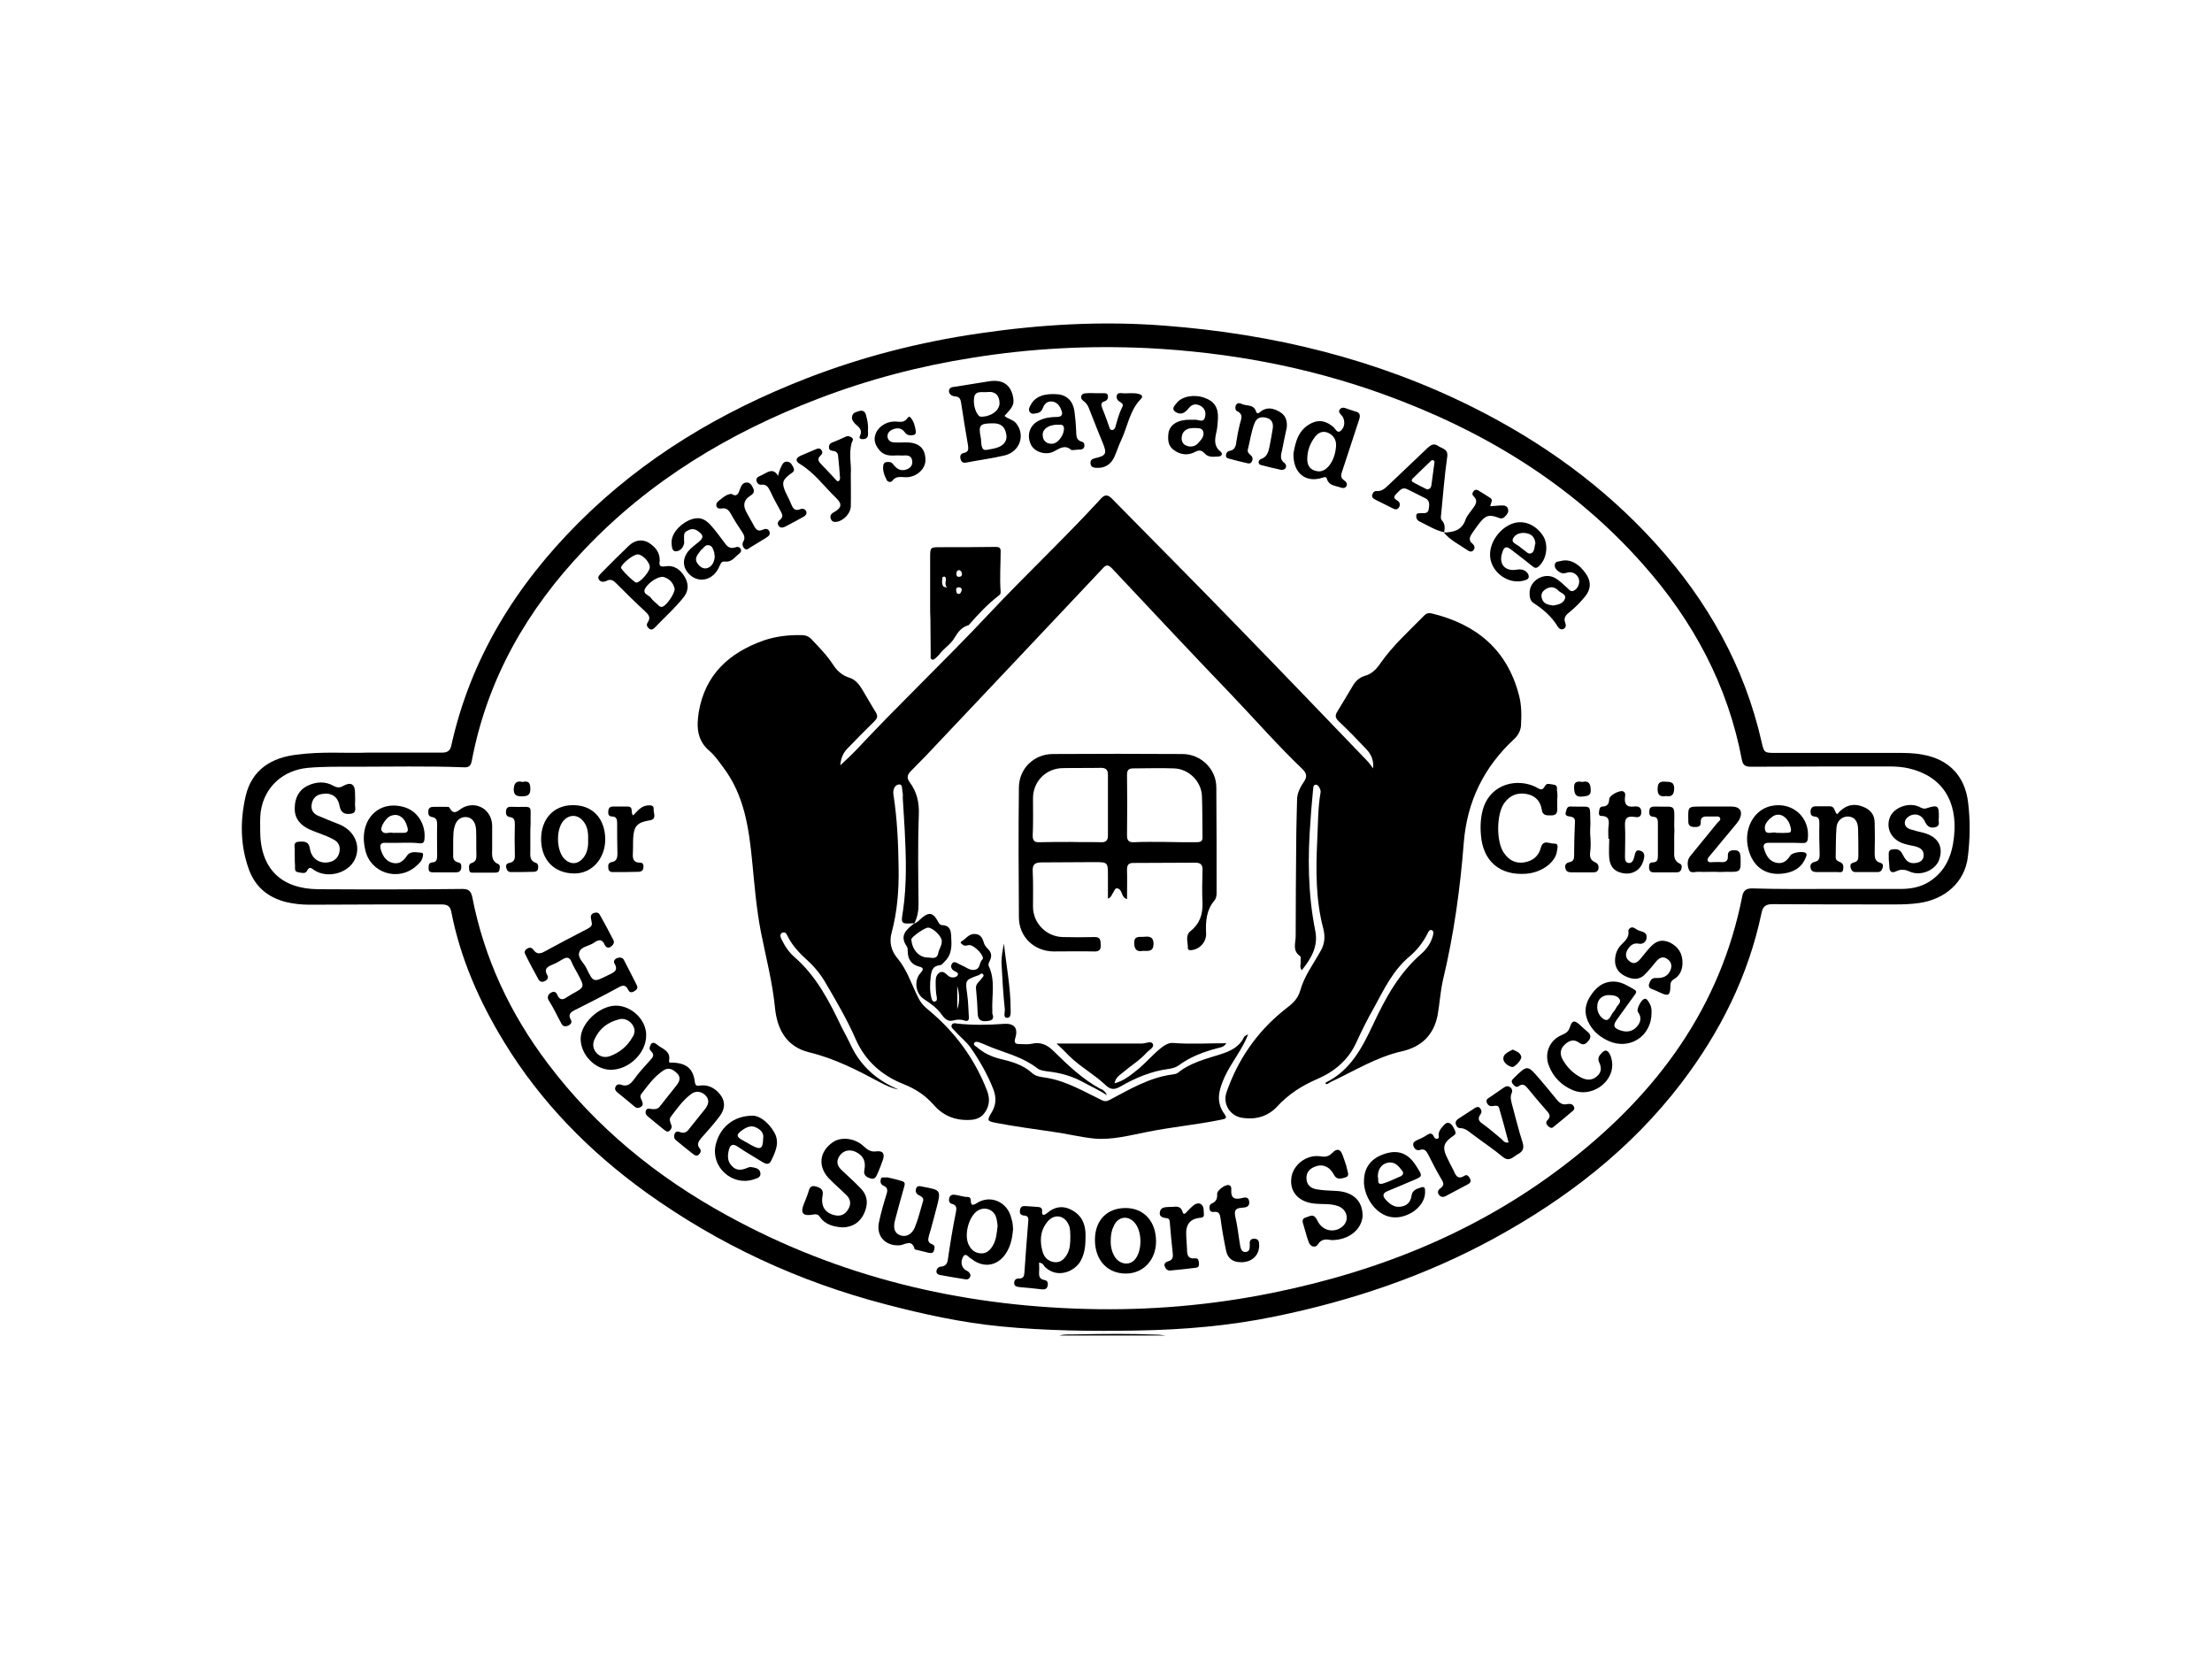 <?xml version="1.0" encoding="utf-8"?>
<!-- Generator: Adobe Illustrator 27.7.0, SVG Export Plug-In . SVG Version: 6.00 Build 0)  -->
<svg version="1.1" id="YMCA_Logo_art" xmlns="http://www.w3.org/2000/svg" xmlns:xlink="http://www.w3.org/1999/xlink" x="0px"
	 y="0px" viewBox="0 0 800 600" style="enable-background:new 0 0 800 600;" xml:space="preserve">
<g id="rhC03D.tif">
	<g>
		<g>
			<path d="M383.2,483c2.1-0.6,4.2-0.3,6.3-0.4c9.7-0.2,19.4-0.3,29.1,0.1c1,0,1.9,0.2,2.9,0.3C408.7,483,395.9,483,383.2,483z"/>
			<path d="M132.6,272.2c10.3,0,18.8,0,27.2,0c1.9,0,3-0.6,3.4-2.5c7-31.6,23.3-57.9,46.1-80.7c23.6-23.6,51.6-40.2,82.5-52.2
				c20.1-7.8,40.9-13.1,62.2-16.2c22.4-3.3,44.9-4.6,67.5-2.8c38.9,3,76.2,12,111.2,29.5c25,12.5,47.4,28.6,66.2,49.4
				c18.7,20.7,32,44.3,38.2,71.6c0.9,3.9,0.9,4,5,4c14.5,0,29,0,43.6,0c3.2,0,6.4,0,9.5,0.6c9.5,1.6,15.5,7.7,16.6,17.4
				c0.8,6.5,0.7,13.1-0.1,19.6c-1.1,9.2-8.3,15.4-17.7,16.7c-2.8,0.4-5.6,0.5-8.5,0.5c-14.8,0-29.6,0-44.4-0.1c-2.4,0-3.5,0.7-4,3.1
				c-4.8,22.9-15,43.2-29.1,61.7c-18.2,23.8-41.4,41.7-67.5,56c-24.9,13.6-51.5,22.6-79.3,28.3c-16.4,3.4-33,4.8-49.8,5.1
				c-16.6,0.3-33.1,0.1-49.6-1.5c-14.1-1.4-27.9-4.4-41.6-8c-31.4-8.2-60.3-21.6-86.6-40.5c-20.5-14.8-38-32.6-51.2-54.2
				c-9-14.7-15.9-30.3-19.2-47.3c-0.4-2.2-1.7-2.6-3.6-2.6c-15.9,0-31.7,0-47.6,0.1c-2.9,0-5.8-0.3-8.7-1c-6.5-1.7-11-5.5-13.3-11.8
				c-3.1-8.6-3.2-17.5-1.2-26.3c2.2-9.8,9.5-14.2,18.8-15.2C116.6,271.7,125.6,272.5,132.6,272.2z M661.5,321.5c8.6,0,17.2,0,25.8,0
				c3.7,0,7.2-0.6,10.4-2.6c6-3.8,8.3-9.6,9-16.3c1.4-13-4.4-21.9-16.3-24.7c-2.2-0.5-4.5-0.7-6.9-0.7c-16.7,0-33.5,0-50.2,0.1
				c-1.9,0-2.9-0.4-3.3-2.4c-5.1-27-17.6-50.3-35.7-70.7c-25.7-29.1-57.9-48.6-94.2-61.7c-27.5-9.9-55.8-15.1-85-16.6
				c-21.3-1-42.5,0.1-63.5,3.5c-19.1,3-37.7,7.9-55.7,14.8c-32.1,12.3-60.9,29.6-84.6,54.6c-20.7,21.7-35.1,46.8-40.7,76.5
				c-0.4,1.9-1.3,2.3-2.9,2.2c-13.2-0.5-26.4-0.2-39.6-0.2c-5.6,0-11.2-0.1-16.7,0.4c-9,0.8-15.8,6.9-17.1,15.8
				c-0.3,2.3-0.2,4.6-0.2,6.9c0,13.7,7.5,21.1,21.1,21.2c17.4,0.1,34.7,0.1,52.1-0.1c2.1,0,3,0.7,3.5,2.9
				c4.3,22.2,13.7,42.2,27.3,60.2c17.5,23.2,39.5,41.1,64.9,55c40.4,22.2,83.9,32.6,129.8,33.8c22.6,0.6,45.1-1.3,67.3-5.8
				c39.6-8,76.1-22.9,108-48c31.5-24.7,54.1-55.4,62-95.4c0.4-2.2,1.5-2.9,3.6-2.9C642.9,321.6,652.2,321.5,661.5,321.5z"/>
			<path d="M330.7,333.9c-5,0.3-4.9,0.3-4.1-4.6c1.4-9.7,1.1-19.4,0.6-29.1c-0.2-3.9-0.5-7.8-0.7-11.6c0-0.7,0.1-1.4-0.1-2.1
				c-0.2-1,0.1-2.9-1.2-2.8c-1.5,0.1-2.3,1.7-2.1,3.5c1.4,9,1.8,18.1,1.9,27.2c0.1,7.7-0.5,15.3-2.5,22.8c-1,3.5-0.2,6.7,2.1,9.4
				c3.1,3.7,4.7,8.3,6.7,12.6c1.5,3.2,2.1,4.1,4.9,6.4c9.4,7.9,16.4,17.5,20.8,28.9c0.9,2.4,1,4.8-0.4,7.2c-1.2,2.1-2.9,3.1-5.3,3.3
				c-5.5,0.4-10.1-1.3-13.7-5.5c-3-3.4-6.5-5.7-10.8-7.4c-7.8-3.1-13.8-8.3-17.3-16.2c-3-6.9-6.8-13.4-10.6-19.9
				c-1.8-3.2-4-6-6.7-8.5c-2.9-2.6-5.6-5.4-7.4-9c-0.3-0.7-0.8-1.6-1.8-1.2c-1.1,0.5-0.8,1.5-0.4,2.3c1.2,2.5,2.7,4.8,4.8,6.6
				c7.9,6.9,12.5,15.9,16.9,25.1c1.2,2.4,2.5,4.7,3.6,7.1c3.6,7.4,9.4,12.4,17,15.6c-2.4-0.4-4.6-1.5-6.7-2.6
				c-8.2-4.4-16.4-8.6-25.5-10.8c-8.2-2-11.6-8.2-12.4-16c-0.9-9.3-3.3-18.4-5.1-27.5c-1.6-8.2-2.3-16.6-3.1-24.9
				c-1.2-12.4-2.8-24.6-10.7-34.9c-1.5-2-2.9-4.1-4.8-5.7c-4.6-3.9-4.7-8.8-3.9-14c2.3-13.7,11.1-21.6,23.6-26c4.4-1.5,9-2,13.6-1.9
				c1.5,0,2.7,0.5,3.7,1.6c2.7,2.9,5.5,5.7,7.7,9.1c1.4,2.2,3.3,3.9,5.9,4.7c2.2,0.7,3.5,2.4,4.6,4.2c1.7,2.8,3.3,5.7,5,8.4
				c0.8,1.4,0.4,2.2-0.6,3.2c-3.3,3.2-6.5,6.5-9.7,9.8c-1.6,1.6-2.4,3.6-2.6,6.1c2.1-2,4-3.7,5.8-5.6c15.5-16.6,32-32.2,47.6-48.8
				c13.4-14.3,27.8-27.8,41-42.2c1.4-1.5,2.5-1.2,3.8,0.1c15.2,15.5,30.5,30.8,45.6,46.4c15.6,16,31.1,32.2,46.6,48.3
				c0.8,0.8,1.4,1.7,2.3,2.9c0.3-2.9-0.7-5.1-2.4-6.9c-3.3-3.5-6.6-6.9-10.1-10.2c-1.1-1.1-1.3-1.9-0.6-3.2c2-3.2,3.9-6.5,5.9-9.8
				c1-1.6,2.3-2.8,4.3-3.4c2.5-0.7,4.2-2.5,5.6-4.6c4.5-6.4,10.3-11.6,15.8-17.2c0.9-0.9,1.8-1,2.9-0.7c15.9,3.9,27,13,31.3,29.3
				c1,3.6,1,7.3,0.8,11c-0.1,2-1,3.7-2.5,5.1c-10.9,10.1-17,22.5-18.2,37.4c-1.3,16.7-3.6,33.3-7.5,49.6c-1,4.3-1.2,8.7-2,13
				c-1.4,7-5.8,11.3-12.8,12.9c-9.4,2.1-17.4,7.2-26,11.2c-0.5,0.2-0.9,0.9-1.7,0.6c0-0.2,0-0.4,0.1-0.5c9-4.4,13.2-12.7,17.2-21.2
				c4.4-9.4,9.3-18.4,17.4-25.4c1.9-1.7,3.4-3.8,4.1-6.4c0.2-0.8,0.5-1.7-0.4-2.1c-0.8-0.3-1.2,0.6-1.5,1.2c-1.6,3.2-3.8,6-6.5,8.3
				c-6,5-9.2,11.8-12.8,18.4c-2.4,4.2-4.6,8.6-6.6,13c-2.9,6.2-7.9,10.3-13.9,12.9c-5.6,2.4-10.5,5.5-14.7,10.1
				c-3.3,3.5-7.7,4.7-12.4,4c-4.5-0.6-7.3-5-5.8-9.3c4.1-11.8,11-21.8,20.7-29.6c2.6-2.1,4.9-3.5,6-7.3c1.4-5.1,4.8-9.6,7.4-14.3
				c1.4-2.5,1.6-5,0.9-7.9c-2.8-10.5-2.7-21.3-2.2-32.1c0.3-5.7,0.2-11.5,1.2-17.2c0.1-0.5-0.1-1.1-0.3-1.5
				c-0.3-0.6-0.8-1.4-1.5-1.3c-0.9,0.1-0.8,1-0.9,1.7c-0.3,3.6-0.7,7.2-0.9,10.8c-1.1,13.5-1,27,1.7,40.4c1.1,5.6-1.5,10-4.9,14.2
				c-0.9-1.2-0.3-2.1-0.4-3.1c-0.1-0.7,0.2-1.8-0.2-2c-2.9-2-1.6-4.7-1.6-7.2c0-11.3,0.1-22.6,0.2-33.9c0-5.1,0.2-10.2,0.3-15.4
				c0-2.5,1.2-4.7,2.5-6.6c1.3-1.9,0.9-3.1-0.6-4.6c-9-8.6-17.2-18-25.8-27c-14.5-15.1-28.7-30.3-43-45.5c-1.5-1.6-2.3-1.3-3.5,0.1
				c-21.3,22.6-42.6,45.2-63.9,67.7c-1.8,1.9-3.6,3.6-5.4,5.5c-1.2,1.2-1.6,2.4-0.4,4c2.6,3.5,3.5,7.3,3.3,11.9
				c-0.4,10.8-0.2,21.6-0.1,32.3C332.2,329.4,331.8,331.8,330.7,333.9L330.7,333.9z"/>
			<path d="M400.3,396.1c-2.8-1.9-6-3.3-8.9-4.9c-3.9-2.1-8-3.2-12.4-3.7c-1.3-0.2-2.7-0.3-3.8-1.1c-4.8-3.8-10.6-5.3-16.1-7.4
				c-1.6-0.6-3.2-1.4-4.9-2c-0.6-0.2-1.5-0.5-1.9,0.3c-0.3,0.7,0.5,1,1,1.4c2.4,2.1,5.1,3.4,8.2,4.2c4.2,1,8.4,2.1,11.8,5.2
				c1.4,1.3,3.4,1.4,5.2,1.7c7.2,1.2,13.4,4.9,19.8,8c1.2,0.6,1.9,0.6,3.2-0.1c7.2-3.8,14.2-8,22.5-9.1c0.7-0.1,1.5-0.2,2-0.6
				c4.5-3.7,10.1-5,15.4-6.7c3.5-1.1,6.8-2.6,8.5-6.2c0.1-0.3,0.5-0.5,0.8-0.7c0.2-0.1,0.5-0.2,0.7-0.3c-2.1,5.5-6,10-8.5,15.4
				c-2,4.5-3.4,8.9,0,13.5c1.3,1.7-0.3,1.7-1.5,2c-8.8,1.8-17.8,2.6-26.6,4.4c-6.2,1.2-12.4,2.9-18.8,2.4
				c-5.2-0.5-10.2-1.8-15.4-2.5c-6.8-1-13.6-1.9-20.4-3.2c-3.2-0.6-3.3-0.9-1.6-3.7c1.7-2.8,1.8-5.5,0.6-8.6
				c-2.1-5.3-4.9-10.2-8.1-14.8c-1.6-2.3-4-4.1-5.9-6.3c-0.5-0.6-1.4-1.1-1-2c0.4-0.9,1.4-0.6,2.1-0.5c5.6,0.6,11.1,0.5,16.7,0.1
				c3.8-0.3,5.3,1.5,4.2,5.1c-0.6,1.9,0.1,2.2,1.7,2.2c1.4,0,2.9,0.2,4.2-0.1c3.2-0.8,5.7,0.4,7.9,2.6c5.2,5.1,10.4,10.1,16.8,13.6
				C399,394.1,399.9,394.9,400.3,396.1z"/>
			<path d="M407.6,325.2c-1.2-0.4-1.6-1.3-1.9-2.2c-0.3-0.8-0.7-1.5-1.5-1.7c-1.1-0.2-1.1,0.9-1.6,1.5c-0.5,0.7-0.7,1.8-1.9,2.2
				c0-2.8,0-5.4,0-8.1c0-5.1,0-5.1-5-5.1c-6.3,0-12.6,0.1-18.9,0.1c-2.4,0-3.5,0.6-3.3,3.3c0.2,4.2,0.1,8.5,0.1,12.7
				c0,5.9,4.7,10.8,10.7,11c3.8,0.1,7.6,0.1,11.4,0c2.3-0.1,2.3,1.1,2.4,2.8c0.1,1.8-0.6,2.5-2.5,2.4c-4.9-0.1-9.7,0-14.6,0
				c-7-0.1-12.4-5.2-12.5-12.2c-0.1-15.7-0.2-31.4,0-47.2c0.1-6.8,5.5-12,12.3-12c15.6-0.1,31.2-0.1,46.8,0
				c6.7,0,12.3,5.4,12.3,12.1c0.1,12.7,0.1,25.4,0.1,38.2c0,1-0.2,2-0.8,2.7c-2.9,3.4-3.2,7.5-3,11.7c0.2,3.1-2.1,5.8-5.1,6.2
				c-0.6,0.1-1.5,0.1-1.5-0.7c0.1-2.1-1.1-4.5,1-6.2c3.3-2.6,4.4-6,4.3-10c-0.2-4-0.1-8,0-11.9c0.1-1.9-0.6-2.8-2.5-2.8
				c-7.5,0-15.1,0.1-22.6,0.1c-1.7,0-2.2,0.8-2.2,2.5C407.7,317.9,407.6,321.4,407.6,325.2z M387.2,304.5
				C387.2,304.5,387.2,304.5,387.2,304.5c3.6,0.1,7.3,0,10.9,0.1c1.8,0.1,2.6-0.6,2.6-2.4c0-7.3,0-14.7,0-22c0-1.8-0.7-2.5-2.6-2.5
				c-4.6,0.1-9.2,0-13.8,0.1c-6,0.1-10.7,4.8-10.7,10.9c0,4.4,0.1,8.8-0.1,13.3c-0.1,2.1,0.7,2.7,2.5,2.6
				C379.7,304.5,383.4,304.5,387.2,304.5z M421.3,304.5C421.3,304.5,421.3,304.6,421.3,304.5c3.7,0.1,7.4,0.1,11.2,0.1
				c1.4,0,2.5-0.1,2.4-1.9c-0.1-4.9,0-9.9-0.2-14.8c-0.2-5.3-4.8-9.9-10.2-10c-4.9-0.2-9.7,0-14.6,0c-1.6,0-2.3,0.5-2.3,2.3
				c0.1,7.3,0.1,14.7,0,22c0,1.9,0.8,2.5,2.5,2.4C413.9,304.4,417.6,304.5,421.3,304.5z"/>
			<path d="M336.4,218.4c0-5.7,0-11.3,0-16.9c0-3.6,0.1-3.6,3.8-3.6c6.6,0,13.2,0,19.8-0.1c1.2,0,1.9,0.2,1.9,1.5
				c0,4.9-0.4,9.9,0,14.8c0,0.6-0.2,1-0.7,1.3c-4,3.1-7.4,6.7-10.7,10.5c-0.1,0.1-0.1,0.2-0.2,0.2c-2.5,0.7-3.8,2.4-5.1,4.6
				c-1.3,2.3-3.9,3.8-5.5,6c-0.4,0.5-0.9,0.9-1.3,1.3c-0.4,0.3-0.8,0.8-1.4,0.5c-0.6-0.3-0.4-0.9-0.4-1.4c0-4.3-0.1-8.6-0.1-13
				C336.4,222.3,336.4,220.4,336.4,218.4C336.4,218.4,336.4,218.4,336.4,218.4z M342.5,212.5c-1.3-1.6,0.2-2.7-0.7-3.9
				c-0.1-0.1-0.9,0-0.9,0.1c-0.2,1.2-0.4,2.4,0.3,3.4C341.2,212.2,341.3,212.2,342.5,212.5z M347.9,207.4c-0.1-0.6-0.5-1.2-1.1-1.2
				c-0.9,0.1-0.9,0.9-0.9,1.6c0,0.6,0.5,0.9,1,0.8C347.6,208.6,348,208.1,347.9,207.4z M347.8,213.5c0.1-0.8-0.4-1.1-1.1-1.1
				c-0.6,0-1,0.4-0.9,1c0.1,0.6,0.1,1.4,0.9,1.4C347.4,214.8,347.6,214.1,347.8,213.5z"/>
			<path d="M330.6,334c1.3-0.4,2-1.4,3-2.2c2.3-1.9,3.8-1.7,5.3,0.9c0.5,0.8,0.8,1.9,2,1.9c2.5,0.1,3,1.8,3.1,3.8
				c0.2,3.4,0.4,6.7-2.3,9.3c-0.6,0.6-1,1.3-1.9,1.4c-2.5,0.3-2.9,1.9-3.2,4.1c-0.3,2.7-0.4,5.3,0.3,7.9c0.2,0.6,0.4,1.3,1.2,1.1
				c0.8-0.1,0.8-0.9,0.7-1.5c-0.4-1.9-0.4-3.9-0.4-5.8c0-1.3,0.3-2.5,1.5-3.2c1.2-0.6,2,0.3,2.8,1c0.5,0.5,1.1,0.8,1.9,0.8
				c0.7,0,1.5-0.2,1.8-0.9c0.3-0.8-0.5-1-1-1.3c-0.3-0.2-0.6-0.3-0.9-0.6c-0.6-0.7-0.7-1.4-0.2-2.2c0.5-0.7,1.2-0.6,1.9-0.2
				c0.8,0.5,1.7,0.8,2.6,1.3c1.3,0.7,2.6,1.6,4.2,1c1.6-0.6,1.1-2.5,2.3-3.6c1.1-1-2.9-5.3-4.8-5.2c-0.7,0-1.4,0.5-2.1,0
				c-0.5-0.3-1.4-0.9-0.7-1.3c1.6-0.9,2.7-2.9,5-2.7c1.9,0.1,2.6,1.4,3.1,3.1c0.2,0.8,0.8,1.6,1.4,2.2c1.4,1.3,1.6,2.7,0.8,4.3
				c-0.3,0.6-0.7,1.4-0.4,2c2.5,5.3,1,10.9,1.3,16.4c0,0.3-0.1,0.6,0,0.8c0.9,2.2-0.5,2.6-2.2,2.7c-1.9,0.2-3-0.5-3.1-2.6
				c-0.1-3-0.3-6-0.6-9c-0.3-1.9,1.2-2.6,2-3.8c0.3-0.5,1.1-0.9,0.5-1.6c-0.5-0.5-1,0.1-1.4,0.3c-0.2,0.1-0.3,0.2-0.5,0.2
				c-4.6,1.7-4.5,1.7-3.8,6.8c0.4,2.7,0.4,5.4,0.6,8.2c0.1,1.2-0.4,1.7-1.6,1.3c-1.4-0.5-2.7-0.4-4.2,0c-1.9,0.5-3.1-0.9-4-2.1
				c-1.7-2.5-4.1-4.1-6.5-5.7c-3.1-2.1-3.6-6.9-1.1-9.5c1-1.1,1.1-1.8-0.5-2.2c-2.8-0.7-4.1-2.5-4.2-5.3c0-0.7,0-1.6-0.4-2.1
				C325.2,338.3,327.9,336.1,330.6,334C330.7,333.9,330.6,334,330.6,334z M335.7,346.3c1.3,0.1,3.2,0.7,3.6-1.5
				c0.3-1.6,1.4-2.9,1.3-4.5c0-1.7-3.3-4.9-5-4.8c-1.2,0-6,3.4-6,4.2C329.8,343.4,332.4,346.4,335.7,346.3z M346.2,356.6
				c0,2.8,0,5.6,0,8.4C347.2,362.2,347,359.4,346.2,356.6z"/>
			<path d="M214,333.6c-0.1-0.5-0.2-1-0.3-1.6c-0.1-0.9,0.2-1.5,1.1-1.8c0.9-0.3,1.6-0.2,2.1,0.6c1.7,3,3.3,6,4.9,9.1
				c0.6,1.1-0.1,1.9-0.9,2.5c-0.9,0.7-1.8,0.2-2.2-0.7c-0.9-2.2-2.3-1.9-3.8-0.8c-1.8,1.3-4.8,1.4-5.4,3.5c-0.7,2.1,1.7,3.8,2.6,5.8
				c2.5,5.2,2.6,5.1,7.8,2.5c1.8-0.9,4-1.5,2.3-4.3c-0.4-0.7,0.1-1.6,1-1.9c0.8-0.3,1.9-0.3,2.4,0.6c1.6,3,3.1,6.1,4.7,9.2
				c0.6,1.2-0.2,1.8-1.1,2.3c-1.1,0.6-1.7,0.1-2.1-0.8c-0.8-1.5-1.7-1.6-3.2-0.8c-5.3,2.9-10.6,5.6-16,8.3c-1.6,0.8-2.5,1.6-1.5,3.4
				c0.6,1,0.1,1.7-0.8,2.2c-0.9,0.4-1.9,0.5-2.5-0.6c-1.6-2.9-2.9-5.8-4.7-8.6c-0.6-1-0.2-2.1,0.9-2.7c1.2-0.7,1.9-0.1,2.3,0.9
				c0.9,2,2.1,1.7,3.5,0.7c0.6-0.4,1.2-0.7,1.8-1.1c4.6-2.5,4.6-2.5,2.1-7.2c-0.7-1.4-1.6-2.7-2.2-4.2c-0.8-2.2-2-2-3.6-1
				c-1,0.6-2,1.2-3,1.6c-1.8,0.8-3.8,1.4-2.2,4.1c0.5,0.9-0.2,1.7-1.1,2.1c-0.8,0.4-1.7,0.1-2.1-0.6c-1.7-3.1-3.4-6.2-4.9-9.3
				c-0.4-0.8,0-1.5,0.9-2c0.9-0.5,1.6-0.2,2.1,0.5c1.2,1.7,2.5,1.5,4.1,0.6c5.1-2.8,10.3-5.5,15.5-8.2
				C213.3,335.4,214.3,335,214,333.6z"/>
			<path d="M235.7,401.1c1.1,0.1,2.1,0.1,2.9-0.9c2-2.6,4.1-5.1,6.1-7.7c1-1.3,1.7-2.8,0.2-4.3c-1.4-1.3-2.9-2.4-4.9-1.1
				c-3.4,2.2-5.7,5.5-8.1,8.6c-0.6,0.8-0.1,1.7,0.3,2.5c0.3,0.8,0.5,1.5-0.4,2.1c-0.8,0.5-1.4,0.6-2.2,0c-2.1-1.8-4.2-3.5-6.3-5.2
				c-0.6-0.5-1.1-1.1-0.7-2c0.4-0.9,1.1-1.1,2-0.8c2.1,0.8,3.3-0.1,4.6-1.8c1.7-2.4,3.8-4.7,5.8-6.9c1-1.1,2-2,0.4-3.5
				c-0.8-0.7-0.4-1.7,0-2.4c0.6-1,1.6-0.4,2.1,0c1.8,1.6,5.1,2.2,4.5,5.8c-0.2,1.1,0.6,0.8,1.2,0.8c5.1,0.2,7.5,2.2,8.1,7
				c0.2,1.4,0.7,1.5,1.9,1.3c2.3-0.3,4.3,0.4,6.1,2c3,2.8,3.4,5.9,0.9,9.2c-2,2.7-4.3,5.2-6.5,7.7c-1,1.2-1.9,2.4-0.6,3.9
				c0.6,0.7,0.3,1.5-0.3,2.1c-0.7,0.8-1.4,0.4-2.1-0.1c-2.1-1.6-4.1-3.3-6.2-5c-0.7-0.6-0.8-1.2-0.6-2.1c0.3-1.1,1.1-1.2,1.9-0.9
				c2,0.8,2.9-0.3,3.9-1.7c1.7-2.2,3.6-4.4,5.3-6.6c1.2-1.6,1.8-3.3,0.1-5c-1.7-1.6-3.7-1.6-5.3-0.3c-2.9,2.2-5,5.2-7.2,8.1
				c-0.7,0.9-0.2,2,0.2,3c0.3,0.8,0,1.5-0.7,2.1c-0.8,0.6-1.3,0-1.9-0.4c-1.9-1.5-3.7-3-5.5-4.5c-0.8-0.6-1.5-1.3-1.1-2.4
				C233.9,400.7,234.9,401,235.7,401.1z"/>
			<path d="M382.1,377.4c10.6,0,20.6,0,30.6,0c0.2,0,0.4,0,0.5,0c1.3-0.1,3.2-1,3.7,0.1c0.7,1.3-1.3,2.2-2.2,3.2
				c-2.5,2.8-5.7,4.7-8.5,7.1c-1.2,1-2.8,1.9-3.1,4c3.3-0.9,5.6-2.8,8-4.7c3.3-2.6,5.9-5.9,9.2-8.4c1.2-0.9,2.5-1.6,3.9-1.5
				c6.3,0.5,12.7,0.1,19.3,0.1c-0.8,1.4-2.1,1.5-3.2,1.8c-5,1.3-9.8,3.1-14,6.2c-1.1,0.8-2.4,1.1-3.7,1.3
				c-6.2,0.8-11.9,3.2-17.3,6.3c-2.1,1.2-3.5,1.4-5.5-0.5c-4-3.8-9-6.5-13-10.4C385.4,380.5,383.9,379.1,382.1,377.4z"/>
			<path d="M106.6,309.6c0-0.7,0-1.4,0-2.1c0.1-1.2-0.8-3,1.6-3.1c2-0.1,3.5-0.1,3.9,2.6c0.6,3.9,4.1,5.8,7.7,4.6
				c1.7-0.6,2.7-1.9,3-3.7c0.3-1.9-0.4-3.3-2-4.2c-2.8-1.6-5.9-2.4-8.8-3.7c-3.3-1.5-5.5-3.9-5.4-7.7c0-3.6,1.4-6.6,4.8-8.2
				c3-1.4,6.2-1.6,9.2,0.1c1.3,0.7,2.3,0.8,3.6,0c2.7-1.5,4.2-0.6,4.2,2.5c0,1.3,0.1,2.7,0,4c-0.1,1.3,0.8,3.3-1.5,3.6
				c-2.1,0.3-3.6-0.2-4.1-2.8c-0.6-3.6-3.2-5-6.6-4.3c-2.2,0.4-3.2,1.9-3.5,3.8c-0.3,1.8,0.6,3.3,2.3,4c2.5,1.1,5.1,2.1,7.6,3.1
				c5.6,2.2,8.1,7.8,5.7,12.8c-2.4,4.9-9.7,6.9-14.5,3.9c-1-0.6-1.8-1.8-2.8,0.2c-0.6,1.2-2.3,0.6-3.4,0.4c-1.1-0.2-0.9-1.4-0.9-2.2
				C106.6,311.9,106.6,310.7,106.6,309.6z"/>
			<path d="M563.2,289.1c0,1.1,0,2.1,0,3.2c0.1,1.5-0.3,2.6-2.1,2.6c-1.6,0-3.2,0.2-3.5-2.1c-0.5-3.2-2.5-5.2-5.8-5.7
				c-3.3-0.5-5.9,0.7-7.8,3.4c-2.8,4-2.9,13.7-0.2,17.8c1.8,2.7,4.2,4.1,7.4,3.6c3.2-0.5,5.3-2.3,6.1-5.4c0.8-3,3.2-1.3,4.8-1.4
				c1.8-0.1,1.1,1.7,1,2.7c-0.5,4.1-5.6,7.8-11.2,8.2c-9.5,0.7-15.6-4.6-16.3-14c-0.3-3.5-0.1-6.9,1-10.2c3-8.4,12.1-10.4,18.8-7.2
				c1.2,0.6,2.3,1.8,3.4-0.4c0.6-1.2,2.1-0.5,3.2-0.4c1.3,0.2,1.1,1.2,1.1,2.1C563.3,286.8,563.3,288,563.2,289.1
				C563.2,289.1,563.2,289.1,563.2,289.1z"/>
			<path d="M481.6,448.5c-1.6-0.2-3.5-0.8-5,1.6c-0.8,1.3-2.7,0.9-3.3-0.9c-0.8-2.1-1.3-4.4-2-6.6c-0.4-1.1-0.2-2,1-2.3
				c1.2-0.3,2.5-1.4,3.6,0.2c0.5,0.7,0.8,1.6,1.4,2.3c2.3,2.9,6.4,2.9,8.8,0.2c1.9-2.3,0.9-5.7-2.2-6.8c-2.7-1-5.6-0.6-8.4-0.9
				c-5.6-0.5-9-4-8.5-9c0.4-4.9,5.5-8.9,10.6-8.1c1.7,0.3,2.9,0.1,4.2-1.2c1.8-1.9,3.1-1.4,3.9,1.1c0.5,1.6,1.2,3.1,1.5,4.8
				c0.2,1.1,1.1,2.5-0.8,3c-1.5,0.4-3,0.9-4-1.1c-1.6-3-4.2-4-7-2.8c-1.9,0.8-3,2.1-2.9,4.3c0.1,2.2,1.5,3.4,3.5,3.8
				c2.3,0.4,4.6,0.5,6.9,0.6c6.4,0.2,10,3.6,9.9,9.2C492.4,444.7,487.8,448.5,481.6,448.5z"/>
			<path d="M304.8,443.9c-3.2-0.2-6.3-0.9-8.3-3.8c-0.7-1.1-1.6-1-2.7-0.8c-3.4,0.6-4.4-0.6-3.1-3.8c0.6-1.5,1.2-2.9,1.7-4.5
				c0.4-1.5,0.9-2.4,2.7-1.9c1.7,0.5,2.8,1.1,2.4,3.3c-0.7,3.9,0.9,6.3,4.4,7.1c2.2,0.5,3.8-0.3,4.9-2.2c1-1.7,0.9-3.4-0.5-4.9
				c-2.1-2.1-4.4-4-6.5-6.2c-4.1-4.3-3.5-9.7,1.4-13.1c3-2.1,8.1-1.5,11.2,1.5c1.4,1.3,2.6,2.1,4.6,1.8c2.3-0.3,3.1,0.9,2.3,3.1
				c-0.6,1.7-1.2,3.3-1.9,4.9c-0.5,1-0.9,2.3-2.5,1.8c-1.4-0.4-2.7-1.1-2.3-3c0.6-3-0.2-5.2-3.1-6.6c-2.1-1-4.3-0.6-5.7,1.2
				c-1.4,1.9-1.2,3.6,0.4,5.2c2.4,2.3,4.8,4.4,7.1,6.8c2.7,2.8,2.7,6,1.1,9.3C310.9,442.1,308.4,443.8,304.8,443.9z"/>
			<path d="M375.8,456.6c0,1.2,0.1,2.3,0,3.3c-0.1,1.5,0.1,2.7,1.8,3c1.2,0.2,1.5,0.9,1.3,2.1c-0.3,1.3-1.1,1.4-2.2,1.3
				c-2.6-0.3-5.3-0.6-7.9-0.8c-0.9-0.1-1.9-0.2-2-1.3c-0.1-1.2,0.6-1.9,1.8-1.8c1.6,0,1.8-1,1.9-2.2c0.4-6.2,0.9-12.5,1.4-18.7
				c0.1-1.3-0.3-1.8-1.6-1.9c-1.3-0.1-1.6-0.9-1.4-2c0.2-1.3,1-1.5,2.1-1.4c1.4,0.1,2.8,0.2,4.2,0.3c1,0,1.8,0.4,1.7,1.5
				c-0.2,1.9,0.8,1.5,1.7,0.8c3-2.6,6.2-2.9,9.5-0.9c3.5,2.1,4.6,5.4,4.5,9.3c0,2.9-0.2,5.8-1.6,8.5c-2,4.1-8.6,7-13.2,2.4
				C377.4,457.3,376.9,456.8,375.8,456.6z M387.1,447.1c-0.1-1,0.1-2.5-0.5-3.9c-1.5-3.8-5.4-4.4-7.9-1.2c-2.6,3.3-2.7,7-1.6,10.8
				c0.6,2.1,2.2,3.5,4.5,3.7c2.2,0.1,3.5-1.3,4.5-3.2C387,451.5,387.1,449.6,387.1,447.1z"/>
			<path d="M366.4,444.6c-0.3,3.2-0.9,6.3-2.8,9c-3,4.3-7.8,5-12,1.9c-0.1-0.1-0.1-0.1-0.2-0.2c-1-0.3-2-2.4-3-0.9
				c-0.8,1.3-1.1,3.4,0.6,4.8c0.4,0.3,1,0.5,1.3,0.8c0.5,0.5,0.9,1.1,0.5,1.9c-0.3,0.6-0.8,0.9-1.5,0.8c-3.1-0.5-6.3-1-9.4-1.6
				c-0.7-0.1-1.4-0.7-1.2-1.5c0.1-0.8,0.8-1.5,1.6-1.5c2-0.2,2.4-1.4,2.6-3.2c0.8-5.5,1.7-11,2.8-16.4c0.3-1.5,0.4-2.6-1.4-3.1
				c-1.1-0.3-1.2-1.2-1-2.1c0.3-1.1,1.1-1.3,2-1.2c1.6,0.2,3.1,0.8,4.7,0.8c0.7,0,1.1,0.5,1.1,1.2c0,1.9,0.7,2,2.2,1
				c5-3.2,11.3-0.3,12.5,5.7C366.3,442.1,366.3,443.3,366.4,444.6z M360.8,443.3c-0.1-0.8-0.2-1.9-0.5-2.9c-0.9-3.2-4.6-4.3-7.2-2.2
				c-2.9,2.4-4.4,8.5-2.8,11.9c0.9,1.9,2.3,3.1,4.5,3.2c2,0.1,3.3-1.2,4.2-2.7C360.3,448.5,360.5,446,360.8,443.3z"/>
			<path d="M363.3,150.4c1.2,1.2,3.1,1.3,4.2,2.7c3.4,4.2,1.4,10.2-4.1,11.6c-4.6,1.1-9.4,1.7-14,2.6c-1.1,0.2-1.7-0.2-2-1.3
				c-0.3-1.1,0-1.9,1.2-2.2c1.6-0.3,1.7-1.2,1.5-2.7c-0.9-5.1-1.7-10.2-2.5-15.4c-0.2-1.2-0.5-2.2-2-2.3c-1.2-0.1-2.4-0.7-2.4-2
				c0.1-1.5,1.5-1.4,2.7-1.6c3.9-0.6,7.8-1.3,11.8-1.9c5.1-0.8,8.1,1.4,8.8,6.3C366.7,146.4,366.3,147.2,363.3,150.4z M359.3,153.1
				c-5,0-5.5,0.6-4.6,5.2c0.1,0.3,0.1,0.5,0.1,0.8c0.2,4.8,1.4,3.6,4.3,3.2c0.6-0.1,1.2-0.3,1.8-0.5c2.4-0.9,3.5-2.6,3-4.9
				C363.4,154.3,361.9,153.1,359.3,153.1z M361.5,145.9c0-2.8-1.5-4.5-4.5-4.1c-1.7,0.2-4.3-0.7-4.7,2c-0.5,3.1,1.1,6.8,2.4,6.9
				C358.2,150.8,361.4,148.6,361.5,145.9z"/>
			<path d="M238.6,202.9c-0.4,1.8,0.3,2.2,2.1,1.9c3.1-0.5,5.3,1.2,6.8,3.6c1.5,2.4,1.7,5-0.1,7.4c-3.2,4.1-7,7.4-10.6,11.2
				c-0.6,0.6-1.3,1-2.1,0.3c-0.7-0.6-1-1.3-0.5-2.1c1.3-1.9,0.4-2.9-1-4.2c-3.5-3.2-6.9-6.6-10.3-10c-1-1-1.9-1.7-3.4-1
				c-0.9,0.5-2.2,0.7-2.9-0.4c-0.7-1,0.4-1.8,1-2.5c3.2-3.3,6.5-6.5,9.8-9.7c2-1.9,4.5-2.6,7.1-1.2
				C237,197.8,238.7,199.7,238.6,202.9z M244,213c-0.4-2-1.7-3.6-3.9-4.3c-1.7-0.5-5.3,1.7-6.7,4c-1.2,2.1,1.1,2.4,1.9,3.4
				c0.7,1,1.7,1.8,2.6,2.6c0.5,0.5,1,1,1.8,0.7C241.2,218.8,244,214.7,244,213z M235,205.2c0.1-1.8-2.6-4.7-4.4-4.7
				c-1.6,0-5.9,3.5-6,4.8c0,0.7,4.7,5.3,5.5,5.4C231.4,210.8,234.9,206.9,235,205.2z"/>
			<path d="M664.4,294.5c2.5-3,5.5-4.2,9.2-2.8c2.8,1,4.4,2.9,4.4,5.9c0.1,3.7,0.1,7.4,0,11.1c0,1.5,0.2,2.8,1.9,3.3
				c0.9,0.2,1.3,0.8,1,1.8c-0.3,0.9-0.7,1.6-1.8,1.6c-2.7,0-5.3,0-8,0c-1.1,0-1.5-0.6-1.8-1.6c-0.3-1.2,0.3-1.7,1.2-1.9
				c1.4-0.3,1.6-1.2,1.6-2.3c0-3.3,0-6.5-0.1-9.8c-0.1-2.9-1.3-4.3-3.5-4.5c-2.1-0.1-4.1,1.4-4.3,3.9c-0.3,3.6-0.2,7.2-0.3,10.8
				c0,1,0.6,1.4,1.4,1.7c1.4,0.5,1.5,1.6,1.3,2.8c-0.2,1.3-1.3,0.9-2.1,0.9c-2.5,0-5,0-7.4,0c-1.2,0-2.1-0.3-2.3-1.6
				c-0.2-1.2,0.4-1.8,1.5-2.1c1.6-0.3,1.8-1.3,1.8-2.7c-0.1-3.7-0.2-7.4-0.1-11.1c0-1.4-0.1-2.5-1.8-2.6c-1.2-0.1-1.4-0.9-1.4-1.9
				c0.1-1.1,0.6-1.8,1.9-1.8c1.7,0,3.4,0,5,0C663.7,291.6,663.3,293.4,664.4,294.5z"/>
			<path d="M163.9,305.4c0,1.2,0,2.5,0,3.7c-0.1,1.4,0.2,2.4,1.8,2.8c1.2,0.2,1.2,1.1,1.1,2.1c-0.2,1.1-0.8,1.5-1.9,1.5
				c-2.7,0-5.5,0-8.2,0c-1,0-1.7-0.2-1.7-1.4c0-1,0-2.1,1.3-2.2c1.8-0.1,1.8-1.3,1.8-2.6c0-3.7-0.1-7.4,0-11.1
				c0-1.4-0.2-2.4-1.8-2.7c-1.3-0.2-1.5-1.1-1.4-2.2c0.1-1.3,1-1.5,2.1-1.5c1.4,0,2.8,0,4.2,0c0.4,0,1.1,0,1.3,0.2
				c1.7,3.3,3.2,1,4.9,0.1c5-2.6,10.5,0.8,10.6,6.5c0,2.7,0,5.5,0,8.2c0,2.2-0.5,4.5,2.2,5.7c0.8,0.4,0.6,1.4,0.4,2.2
				c-0.2,0.9-1,0.9-1.7,0.9c-2.5,0-5,0-7.4,0c-0.8,0-1.7,0.2-1.8-1c-0.1-1-0.3-2.1,0.9-2.5c1.7-0.5,1.7-1.7,1.7-3.1
				c-0.1-2.9,0-5.8-0.1-8.7c-0.1-2.9-1.5-4.7-3.6-4.8c-2.3-0.1-3.9,1.4-4.4,4.3c-0.1,0.5-0.2,1-0.2,1.6
				C163.9,302.5,163.9,304,163.9,305.4z"/>
			<path d="M522.3,192.5c-3.2-0.7-6-2.5-8.9-3.9c-0.9-0.4-1.3-1.3-1.2-2.2c0.2-1.1,1.2-0.7,2-0.8c1.1,0,2.3,0.1,2.5-1.4
				c0.2-1.4,0.6-3.1-1.2-4c-2.1-1.1-4.3-2.1-6.4-3.2c-2.1-1.1-3,0.6-4.2,1.7c-1.3,1.3-0.4,1.8,0.7,2.5c0.7,0.5,0.9,1.5,0.3,2.4
				c-0.6,0.8-1.3,0.7-2.1,0.3c-2.1-1.1-4.3-2.1-6.4-3.2c-0.7-0.4-1.4-0.8-1.1-1.8c0.3-0.9,0.8-1.4,1.7-1.3c1.8,0.1,2.9-1,4.1-2.1
				c4.7-4.5,9.5-9,14.2-13.5c1.1-1,2.2-1.8,3.7-0.8c1.5,1.1,3.9,1.1,3.4,4.1c-1,6.9-1.5,13.8-2.2,20.8c-0.1,0.7-0.2,1.5,0.2,2
				C522.8,189.6,522.5,191.1,522.3,192.5L522.3,192.5z M516.1,177c1.2-0.1,1.5-0.8,1.6-1.6c0.3-2.5,0.7-5,1-7.5
				c0.1-0.5,0.3-1.1-0.3-1.4c-0.6-0.3-1,0.3-1.3,0.6c-1.9,1.8-3.8,3.6-5.7,5.5c-0.5,0.5-1.3,1.1-0.5,1.7
				C512.6,175.3,514.4,176.1,516.1,177z"/>
			<path d="M645.9,304.8c-2,0-4.1,0-6.1,0c-1.9,0-2.3,0.8-1.7,2.5c0.7,2.2,1.8,4.1,4.2,4.7c2.5,0.6,4-0.7,5.2-2.6
				c0.7-1.1,4.4-1.6,5.4-1c0.9,0.6,0.3,1.3,0.1,1.9c-1.6,3.9-5,5.4-8.8,5.7c-6.1,0.5-10.4-2.9-11.9-9c-1.8-7.1,1.9-14.1,8.2-15.5
				c7.8-1.7,14.3,4.2,13.3,12c-0.2,1.2-0.8,1.4-1.8,1.4C649.9,304.8,647.9,304.8,645.9,304.8C645.9,304.8,645.9,304.8,645.9,304.8z
				 M642.7,301.2C642.7,301.2,642.7,301.3,642.7,301.2c1.1,0,2.1,0.1,3.2,0c1,0,2.1,0.1,1.8-1.5c-0.3-1.7-1-3.2-2.4-4.3
				c-1.5-1.1-3.2-1-4.6,0.2c-1.5,1.2-2.9,2.8-2.3,4.7c0.5,1.6,2.5,0.6,3.8,0.8C642.3,301.3,642.5,301.2,642.7,301.2z"/>
			<path d="M145.5,304.8c-2,0-4.1,0.1-6.1,0c-1.8-0.1-2.1,0.9-1.7,2.4c0.7,2.3,1.8,4.3,4.4,4.9c2.3,0.5,3.8-0.7,5-2.5
				c1.3-2,3.5-1.3,5.3-1.2c0.9,0.1,0.6,1.1,0.4,1.8c-0.4,1.5-1.5,2.3-2.6,3.3c-6.5,5.4-16.3,2.1-18.1-6.1c-0.7-3-0.8-6.1,0.3-9.1
				c2.1-5.5,7.4-8.1,13.4-6.5c5.1,1.3,8.3,6.3,7.7,11.8c-0.1,1.2-0.7,1.5-1.7,1.4C149.7,304.7,147.6,304.8,145.5,304.8
				C145.5,304.8,145.5,304.8,145.5,304.8z M142.6,301.2C142.6,301.2,142.6,301.2,142.6,301.2c1.1,0,2.3,0,3.4,0
				c1.3,0,1.7-0.6,1.4-1.8c-0.3-1.1-0.7-2.2-1.4-3.1c-1.4-1.6-3-2-5-1.1c-1.6,0.8-3.6,4.1-3,5.2c1,1.7,2.7,0.4,4.1,0.8
				C142.2,301.3,142.4,301.2,142.6,301.2z"/>
			<path d="M218.9,303.5c0,7-4.8,12.4-11.1,12.4c-7.3,0-12-4.8-12.1-12.2c-0.1-7.4,4.5-12.5,11.4-12.5
				C214.2,291.1,218.8,295.9,218.9,303.5z M212.7,303.7c0.1-2.6-0.2-5.1-2.1-7.1c-2-2.1-4.8-2-6.8,0.2c-2.8,3.2-2.6,10.8,0.3,13.8
				c2.2,2.2,4.9,2.1,6.9-0.4C212.5,308.3,212.8,306,212.7,303.7z"/>
			<path d="M320.9,425.8c1.7,0.4,3.6,0.8,5.4,1.4c1.4,0.4,0.8,1.5,0.6,2.4c-1.1,3.9-2.2,7.8-3.2,11.7c-0.8,3-0.1,4.8,2,5.5
				c2,0.7,4.2-0.4,5.2-3c1.2-3,2-6.2,2.9-9.3c0.4-1.2-0.4-1.7-1.4-2.2c-1.1-0.5-1.4-1.4-1.1-2.4c0.4-1.3,1.5-0.9,2.5-0.7
				c6.5,1.2,6.6,1.2,4.9,7.7c-0.9,3.3-1.7,6.6-2.7,9.9c-0.4,1.4-0.6,2.6,1.1,3.2c1.2,0.4,0.9,1.4,0.7,2.2c-0.2,1-1,1.1-1.9,0.9
				c-1.6-0.4-3.3-0.8-4.9-1.2c-0.1,0-0.2,0-0.2-0.1c-1-3.9-3.6-1.5-5.6-1.4c-5.1,0.2-8.4-3.4-7.3-8.4c0.7-3.3,1.6-6.5,2.6-9.7
				c0.5-1.5,0.8-2.7-1-3.5c-1.1-0.5-1.2-1.5-0.9-2.5C318.9,425.5,319.9,426,320.9,425.8z"/>
			<path d="M467.8,164c0.7-3.9,1.6-8.6,6.6-11c2.9-1.4,5.4-0.6,7.8,1.4c0.8,0.7,1.5,2.6,2.8,1.3c1.2-1.1,1.5-2.9,0.8-4.6
				c-0.5-1.1-2.2-1.9-1.2-3.1c1-1.2,2.5-0.1,3.7,0.2c0.5,0.1,1,0.4,1.5,0.5c1.9,0.4,2.4,1.2,1.7,3.2c-2.1,6.2-4,12.4-6.1,18.6
				c-0.5,1.3-0.6,2.3,0.7,3.2c0.7,0.5,1.4,1.3,0.8,2.2c-0.6,0.9-1.6,0.6-2.4,0.3c-1.8-0.6-3.9-0.6-4.6-3c-0.3-1-1-0.6-1.7-0.4
				C472.3,174.7,467.6,171.2,467.8,164z M472.8,165.6c-0.1,2.1,0.5,3.9,2.7,4.6c2.3,0.8,3.9-0.2,5.3-1.9c1.5-2,2.2-4.4,2.4-6.9
				c0.2-2.3-1-4.2-3.2-5c-2.1-0.7-3.6,0.4-4.7,2C473.7,160.6,472.9,163,472.8,165.6z"/>
			<path d="M701.2,295.9c-0.3,1.1,0.8,2.8-1.4,3.3c-2.1,0.5-3-0.7-3.8-2.4c-1.1-2.2-3.4-2.8-5.4-1.7c-1,0.6-1.7,1.4-1.7,2.5
				c0,1.3,0.9,1.9,1.9,2.3c1.6,0.5,3.2,0.9,4.9,1.3c5.2,1.4,7.3,5,5.6,9.8c-1.4,3.8-6.7,6-10.7,4.2c-1.7-0.8-3.1-0.9-4.8-0.1
				c-1.6,0.8-2.5,0.2-2.5-1.7c0-1.2-0.3-2.5-0.2-3.7c0-1-0.3-2.3,1.3-2.5c1.3-0.2,2.5-0.1,3.3,1.1c0.5,0.8,0.9,1.7,1.5,2.5
				c1.2,1.5,2.8,1.6,4.6,1.1c1.4-0.5,2-1.5,1.9-2.9c-0.1-1.8-1.5-2.5-3-2.9c-1.3-0.3-2.6-0.5-3.9-0.9c-4.6-1.3-6.9-5.5-5.3-9.6
				c1.4-3.6,6.9-5.6,10.6-3.8c0.9,0.4,1.6,0.9,2.7,0.5C700.9,291,701.3,291.3,701.2,295.9z"/>
			<path d="M620,315.3c-1.9,0-3.7,0.1-5.6,0c-1.2-0.1-3,0.8-3.6-0.8c-0.6-1.6-0.7-3.5,0.6-5c3.2-4,6.5-7.9,9.7-11.9
				c0.4-0.5,1.3-0.9,1-1.7c-0.3-0.8-1.2-0.6-1.9-0.6c-0.9,0-1.8,0-2.7,0c-1.4-0.1-2.5,0.3-2.4,2c0.1,1.7-1,1.8-2.2,1.8
				c-1.3,0-2.3-0.4-2.3-1.9c0-0.3,0-0.5,0-0.8c-0.1-4.7-0.1-4.7,4.5-4.7c3.7,0,7.4,0,11.1,0c3.2,0,4.3,1.9,2.8,4.8
				c-0.4,0.7-0.9,1.3-1.4,1.9c-3.1,3.7-6.2,7.5-9.3,11.2c-0.4,0.5-0.9,1-0.7,1.6c0.3,0.9,1.2,0.6,1.8,0.6c1.1,0,2.1-0.1,3.2,0
				c1.5,0.1,2.4-0.5,2.3-2.1c-0.1-1.8,0.8-2.2,2.4-2.2c1.8,0,2.1,1,2.2,2.5c0.1,5.4,0.2,5.4-5.2,5.3
				C623,315.4,621.5,315.4,620,315.3C620,315.4,620,315.4,620,315.3z"/>
			<path d="M272.3,403.5c2.3,0,5.6,2.3,7.7,6c2.1,3.6,0.5,7-1.1,10.3c-0.8,1.6-1.9,1.2-3.1,0.5c-3-1.9-6.1-3.6-9-5.6
				c-1.9-1.3-2.8-0.5-3.2,1.2c-0.5,2.1-0.6,4.2,1.2,5.9c1.6,1.7,3.5,1.4,5.4,0.6c0.5-0.2,1-0.4,1.5-0.3c1.4,0.2,3.1,0.5,3.3,2.1
				c0.3,1.7-1.4,2-2.6,2.4c-7.7,2.4-15.3-4.6-13.6-12.4C260.2,408,265,403.5,272.3,403.5z M276,411.8c0.3-1.7-0.5-2.9-2.1-3.8
				c-2-1.2-3.7-0.5-5.4,0.7c-2.3,1.6-2.3,2.4,0.1,3.7c1.1,0.6,2.1,1.2,3.2,1.8C275.1,416,275.9,415.5,276,411.8z"/>
			<path d="M222.7,363.7c5.7,0,11,5.1,11,10.6c0.1,6.5-6.2,12.6-12.8,12.6c-5.6,0-10.9-5.4-10.9-11.2
				C210,370.1,216.7,363.8,222.7,363.7z M229.5,373c0-2.7-2.8-5-5.4-4.4c-4.2,1-7.3,3.3-9.1,7.3c-0.8,1.8-0.5,3.5,0.7,4.9
				c1.3,1.4,3,1.8,4.8,1.2c3.6-1.3,6.4-3.6,8.3-7C229.3,374.4,229.4,373.6,229.5,373z"/>
			<path d="M493.3,427.2c0-5,2.6-8.4,7.8-10c4.6-1.4,8.1-0.1,10.9,4.2c0.2,0.4,0.5,0.7,0.7,1.1c1.8,2.8,1.7,3-1.4,4.3
				c-3.2,1.3-6.3,2.7-9.5,4c-1.8,0.7-1.8,1.8-0.7,3c1.4,1.6,3.2,3,5.5,2.6c2.3-0.3,3.6-1.7,3.9-4c0.3-2.1,2.1-2.5,3.6-3
				c1.3-0.4,1.3,0.7,1.3,1.6c0.1,3.3-2.5,6.7-6.3,8.3c-9,3.9-15.3-4.6-15.8-11.2C493.3,427.9,493.3,427.5,493.3,427.2z M498.3,425.6
				c0.5,0.8-0.7,3.2,2,2.4c2.1-0.6,4.1-1.7,6.1-2.5c1-0.4,1.4-1.3,0.7-2.1c-1.3-1.7-2.7-3.4-5.2-2.9
				C499.6,421,498.3,422.9,498.3,425.6z"/>
			<path d="M396,448.4c0-7.1,4.4-11.6,11.3-11.5c6.5,0.1,10.8,4.9,10.8,12.1c0,6.7-4.7,11.7-11.1,11.6
				C400.4,460.5,396,455.7,396,448.4z M401.7,449.1c0,2.1,0.6,4.3,1.8,5.9c2,2.5,5.4,2.7,7.2,0.2c2.4-3.2,2.3-9.6-0.1-12.7
				c-2.4-3.1-6.2-2.7-7.8,0.9C402,445,401.7,446.7,401.7,449.1z"/>
			<path d="M597.3,366.2c0.1,8.5-7.9,13.7-15.5,10.3c-2.9-1.3-5.3-3.2-6.9-6c-1.9-3.2-2-6.5,0-9.8c2-3.3,4.6-5.8,8.9-5.7
				c2.8,0.1,5,1.6,7.3,2.9c1.2,0.7,0.4,1.5-0.1,2.2c-2.1,2.9-4.1,5.7-6.2,8.6c-1.6,2.2-1.2,3.2,1.4,4c2.2,0.7,4.2,0.4,5.8-1.4
				c1.4-1.6,1.8-3.3,0.4-5.3c-0.7-0.9,1.1-4.3,2.2-4.7c0.8-0.3,1.1,0.3,1.5,0.8C597.1,363.5,597.4,364.9,597.3,366.2z M582.3,359.9
				c-0.5,0-0.7,0-1,0c-2.1,0.3-3.4,1.6-3.6,3.6c-0.3,2.1,0.8,4.3,2.5,5.2c1.9,0.9,2.3-1.6,3.3-2.7c0.4-0.4,0.8-1,1-1.5
				c0.5-1,2-1.9,1.2-3.2C584.8,360,583.4,360,582.3,359.9z"/>
			<path d="M608.5,348.6c-0.1,1.9-0.8,4.3-3.2,5.6c-1.2,0.7-1.2,1.8-1.2,3c-0.1,2.7-0.8,3.1-3.2,2c-0.9-0.4-1.8-0.8-2.7-1.2
				c-1-0.4-2.2-0.6-1.8-2.1c0.4-1.2,0.9-2.3,2.5-2.2c2,0.1,3.9-0.3,5-2.3c0.9-1.7,0.8-3.3-0.8-4.5c-1.6-1.2-2.9-0.6-4.1,0.8
				c-1.3,1.6-2.7,3.3-4.2,4.8c-2.1,2.1-4.5,1.7-6.9,0.6c-2.3-1.1-3.8-2.9-3.8-5.6c0-1.9,0.5-3.7,1.7-5.2c1.4-1.7,3.6-2.9,3.1-5.7
				c0-0.1,0.1-0.3,0.2-0.5c0.8-1.1,1.8-0.7,2.6-0.1c1.3,1.1,4.1,0.6,3.8,3.2c-0.1,1.3-1.2,2.4-2.8,2.1c-2-0.4-3.2,0.7-4.1,2.2
				c-0.9,1.6-0.7,3.1,0.8,4.2c1.5,1.2,2.7,0.4,3.7-0.7c1.2-1.4,2.3-2.9,3.6-4.3c2.4-2.6,4.3-3,7.1-1.9
				C607,342.4,608.6,344.8,608.5,348.6z"/>
			<path d="M545.6,413.2c-1.1-4.2-2.2-8.3-3.4-12.4c-0.3-1.2-1.4-0.9-2.2-0.8c-1.1,0.2-1.9-0.2-2.3-1.3c-0.4-1.2,0.6-1.5,1.3-2
				c1.6-1.1,3.2-2.2,4.8-3.3c0.7-0.5,1.4-0.8,2.2-0.3c0.9,0.6,1.1,1.4,0.7,2.3c-0.6,1.3-0.2,2.6,0.1,3.9c1.3,4.7,2.4,9.4,3.9,14
				c0.6,2,0,3.2-1.7,4.1c-1.7,0.9-3.1,3-5.5,1c-3.5-2.9-7.4-5.5-11-8.2c-1.3-1-2.6-2.2-4.4-2.2c-0.9,0-1.4-0.7-1.6-1.5
				c-0.2-0.8,0.2-1.3,0.8-1.8c2-1.3,4-2.6,6-3.9c0.6-0.4,1.4-0.7,1.9-0.1c0.6,0.6,0.8,1.5,0.3,2.2c-1.5,2-0.3,2.9,1.2,3.9
				c2.2,1.6,4.2,3.4,6.4,5.2C543.6,412.5,544.1,413.4,545.6,413.2z"/>
			<path d="M465.4,154.5c-0.5,2.2-1.1,5.2-1.7,8.2c-0.4,1.7-1,3.5,0.9,4.8c0.5,0.4,0.7,1.1,0.4,1.7c-0.4,0.7-1.1,0.8-1.8,0.7
				c-2.2-0.5-4.5-1-6.7-1.6c-0.5-0.1-1.3-0.3-1.3-1.1c0-0.6,0.4-1,0.9-1.2c2.3-0.8,2.7-2.8,3.1-4.8c0.4-2.1,0.8-4.2,1.1-6.2
				c0.3-1.9-0.3-3.4-2.3-3.9c-1.9-0.5-3.5-0.1-4.3,2c-1.2,3.1-1.6,6.3-2.4,9.5c-0.2,0.9,0.3,1.4,1,2c0.8,0.6,0.9,1.6,0.4,2.4
				c-0.5,0.9-1.4,0.6-2.1,0.4c-1.9-0.4-3.8-0.9-5.6-1.4c-0.7-0.2-1.5-0.2-1.6-1.1c-0.1-0.9,0.5-1.7,1.2-1.8c2.2-0.4,2.4-2,2.6-3.7
				c0.3-2,0.7-4,1.2-6c0.4-1.7,1.5-3.5-1-4.7c-0.6-0.3-0.8-1.3-0.4-2.2c0.4-0.8,1.3-0.8,1.9-0.5c1.8,1,4.5,0,5.4,2.9
				c0.4,1.3,1.5,0,2.1-0.4c2.3-1.4,4.4-0.7,6.5,0.5C464.5,150,465.6,151.4,465.4,154.5z"/>
			<path d="M307.7,171.3c0,4.8,0.1,8.4,0,11.9c-0.1,2.5-2.6,5.1-5,5.5c-1,0.2-1.8,0-2.2-1c-0.4-1-0.1-1.8,1-2.4
				c2.9-1.6,3.2-3,0.9-5.2c-4.3-4.1-7.8-9.1-13.1-12.3c-1.7-1-1.6-2.2,0.3-3c1.8-0.8,3.6-1.5,5.4-2.3c0.7-0.3,1.5-0.6,2.1,0.3
				c0.5,0.7,0.3,1.4-0.3,1.9c-1.4,1.3-0.8,2.2,0.3,3.3c1.7,1.7,3.3,3.5,4.9,5.2c0.4,0.4,0.7,1,1.2,0.8c0.6-0.2,0.6-0.8,0.6-1.3
				c-0.2-2.6-0.4-5.3-0.7-7.9c-0.1-1-0.7-1.6-1.7-1.7c-0.8-0.1-1.6-0.3-1.6-1.3c0-1.1,0.6-1.6,1.5-1.9c1.5-0.6,3-1.2,4.4-1.9
				c1-0.5,1.7-0.2,2.4,0.3c0.8,0.6,0.1,1.3-0.1,1.9C306.9,164.3,308,168.4,307.7,171.3z"/>
			<path d="M583.1,385c0.1,6.8-7.8,12-14.2,9.3c-4.1-1.7-7.1-4.7-8.7-8.8c-1.8-4.5,0.2-9.4,4.7-11.2c1.5-0.6,2.4-1.3,2.9-2.9
				c0.8-2.4,1.6-2.5,3.5-0.8c0.9,0.8,1.8,1.7,2.8,2.5c1.1,0.9,1.5,1.9,0.5,3.2c-1,1.2-1.9,2-3.5,0.8c-1.9-1.4-3.6-0.8-5.2,0.7
				c-1.7,1.6-1.8,3.4-0.8,5.3c1.6,2.9,3.9,5.2,6.9,6.7c1.9,0.9,3.8,1,5.5-0.5c1.7-1.4,1.8-3.1,0.9-5c-0.8-1.6,0-2.6,1.1-3.7
				c1.1-1,1.7-0.8,2.5,0.3C582.8,382.2,583,383.5,583.1,385z"/>
			<path d="M396,142.2c1,0,1.9,0,2.9,0c0.8,0,1.7-0.1,1.8,1c0.1,0.9-0.3,1.6-1.1,1.9c-1.5,0.4-1.4,1.3-1,2.4
				c0.9,2.2,1.7,4.4,2.5,6.7c0.2,0.6,0.3,1.3,1,1.3c0.7,0.1,1.1-0.5,1.3-1.1c0.7-2.5,1.3-4.9,2.5-7.2c0.6-1.2-0.4-1.5-1.1-2
				c-0.7-0.5-1.1-1.2-0.9-2.1c0.2-1,1.1-1,1.9-0.9c2,0.2,4.1-0.3,6.1,0.3c1.1,0.3,1.6,0.9,0.7,1.8c-4.1,4.2-4.8,10.1-7.2,15.1
				c-0.9,1.9-1.5,3.9-2.4,5.9c-1.3,2.8-3.6,4.1-6.6,3.9c-1-0.1-1.9-0.3-2-1.6c-0.1-1.3,0.6-1.6,1.7-1.9c4-0.9,4.3-1.7,2.7-5.6
				c-1.7-4-3.2-8-4.8-12c-0.4-1.1-0.9-2.1-1.8-2.8c-0.7-0.5-1.5-1.2-1.1-2.2c0.4-0.9,1.5-0.9,2.3-0.9
				C394.2,142.1,395.1,142.2,396,142.2C396,142.2,396,142.2,396,142.2z"/>
			<path d="M247.4,195.3c0,0.4,0.1,0.9,0,1.3c-0.4,1.7-1.6,2.8-3.1,2.8c-1.3-0.1-1.3-1.7-1.4-2.8c-0.3-3.1,2.4-6.6,6.2-8.4
				c3.2-1.4,5.5-1,8,1.8c1.8,2,3.4,4.3,5.1,6.5c0.9,1.3,1.9,2,3.6,1.5c0.8-0.3,1.6-0.4,2.1,0.6c0.4,0.8-0.2,1.4-0.8,1.8
				c-1.4,1.2-2.6,3-4.9,2.7c-1.4-0.2-1.6,0.9-2.1,1.9c-2.1,4.8-7.2,6.1-10.7,2.8c-2.5-2.4-2.7-5.5-0.6-8.3c1.1-1.4,2.6-2.4,3.9-3.5
				c1.8-1.5,1.8-2.4-0.1-3.8c-1.3-1-2.5-1.1-3.9-0.3C247.5,192.5,247.3,192.9,247.4,195.3z M258.5,201.4c-0.1-0.5-0.1-1.1-0.2-1.6
				c-0.4-1-0.5-2.3-1.9-2.6c-1.2-0.3-1.8,0.8-2.6,1.5c-0.3,0.2-0.5,0.5-0.7,0.8c-1,1.3-2,2.6-0.9,4.2c0.9,1.3,2.2,2.3,3.8,1.7
				C257.7,204.7,258.3,203.1,258.5,201.4z"/>
			<path d="M389,162.7c-0.7,0-1.3,0.2-1.6,0c-2.3-2-4.2-0.5-6.3,0.6c-3,1.5-7.1,0.1-8.3-2.6c-1.6-3.4-0.3-7.1,3-8.6
				c2-1,4.2-1.3,6.4-1.3c1.9,0,2.3-1,1.6-2.6c-0.6-1.5-1.5-2.8-3.4-3c-1.8-0.1-2.7,0.9-3.3,2.5c-0.3,0.9-1,1.5-1.9,1.7
				c-0.9,0.1-2,0.6-2.7-0.3c-0.7-0.9-0.2-1.9,0.3-2.7c1.6-3.1,5.1-4.2,9.7-3.8c3.5,0.3,5.6,2.6,6.1,6.2c0.3,2.3,0.5,4.6,0.6,6.8
				c0.1,1.8-0.2,3.6,2.2,4.2c0.7,0.2,0.8,0.9,0.8,1.5c-0.1,0.8-0.6,1.2-1.4,1.3C390.1,162.6,389.4,162.6,389,162.7z M382.5,153.6
				c-3.2,0-5.4,1.5-5.4,3.6c0,2,1.1,3.2,3.1,3.3c2.2,0.2,4.7-3,4.6-5.7C384.6,153.2,383.3,153.7,382.5,153.6z"/>
			<path d="M430.6,151.8c0.6,0,1.2,0,1.9,0c1.2,0.1,2.8,1.1,3.3-0.9c0.4-1.5,0.1-3-1.4-4c-1.4-0.8-2.8-1-4.1,0.3
				c-0.5,0.5-0.9,1.1-1.4,1.5c-1.4,1.3-2.9,1-4.1,0c-1.1-1,0.1-2.1,0.8-3c1.9-2.4,6.4-3.2,10.1-1.8c3.4,1.2,4.9,3.4,4.8,7.3
				c-0.1,1.8-0.2,3.5-0.6,5.2c-0.6,2.6-0.9,5,1.5,6.9c0.8,0.6,0.7,1.7-0.7,1.8c-1.8,0.1-3.7,0.4-5-1.1c-1.2-1.3-2.1-1.3-3.6-0.5
				c-2.5,1.3-5.2,1-7.5-0.7c-2.2-1.5-2.3-3.8-2-6.2C423.1,153.5,426.1,151.7,430.6,151.8z M432.1,154.8c-0.6,0-1.1,0-1.6,0.1
				c-1.8,0.3-2.9,1.4-3.1,3.1c-0.2,1.3,0.3,2.6,1.5,3.1c1.5,0.7,3.2,0.5,4.4-0.8c1.1-1.2,2.3-2.5,1.9-4.1
				C434.8,154.6,433.2,154.9,432.1,154.8z"/>
			<path d="M553.2,214.4c0-4.6,5.5-7.6,9.3-5.3c1.6,0.9,2.9,2.3,4.3,3.5c0.7,0.6,1.2,1.5,2.2,1.1c1.2-0.5,1.9-1.6,2.1-2.9
				c0.4-2.4-2-4.4-4.3-3.7c-0.9,0.3-1.8,0.4-2.6-0.1c-1-0.6-2-1.4-1.9-2.7c0.1-1.3,1.3-1.2,2.2-1.4c3.2-0.9,6.6,0.9,9.2,4.8
				c1.8,2.7,1.7,5.4-0.4,8c-1.7,2.1-3.7,4.1-5.8,5.8c-1.3,1-2.1,2.1-1.4,3.8c0.3,0.7,0.3,1.6-0.5,2.1c-0.9,0.5-1.7,0-2.1-0.6
				c-2.2-3.7-5.3-6.4-9-8.8C553.5,217.4,553.1,215.7,553.2,214.4z M561.7,219c1.8-0.3,3.7-0.7,4.3-2.5c0.5-1.7-1.6-2-2.5-3
				c-0.1-0.1-0.1-0.1-0.2-0.2c-1.5-1.3-3.1-1.1-4.6,0c-1.1,0.8-1.5,1.9-1,3.3C558.3,218.5,560,218.7,561.7,219z"/>
			<path d="M581.7,303.3c0-1.3-0.1-2.7,0-4c0.3-2.2,0.5-4.2-2.6-4.2c-0.8,0-0.9-0.7-0.8-1.4c0.1-0.9,0.2-2,1.3-2
				c1.9-0.1,2.3-1.1,2.4-2.7c0-1.3,3.7-3.3,5-2.8c1,0.4,0.8,1.4,0.7,2.1c-0.3,2.5,0.6,3.7,3.2,3.4c1.5-0.2,2.7,0.1,2.7,2
				c0,2.2-1.6,1.9-2.8,1.7c-2.6-0.3-3.2,0.8-3.1,3.2c0.2,3.7,0,7.4,0,11.1c0,0.9,0,2.2,1.2,2.4c1.3,0.2,1.8-0.9,2.1-2
				c0.4-1.2,0.3-3.1,2.3-2.4c1.9,0.6,1.4,2.4,1,3.8c-1,3.1-3.6,4.7-6.7,4.4c-3.4-0.4-5.3-2.2-5.6-5.6c-0.2-2.3,0-4.6,0-6.9
				C581.8,303.3,581.7,303.3,581.7,303.3z"/>
			<path d="M538.9,200.5c0-4.8,3.9-9.9,8.6-11.3c3.8-1.1,7.9,0.6,10.5,4.5c2.2,3.3,1.4,8.8-1.7,11.3c-1,0.8-1.6,0.1-2.3-0.4
				c-2.4-1.9-4.8-3.8-7.3-5.7c-1.9-1.5-2.7-1.3-3.4,1c-1.4,4.2,1.1,6.9,5.4,6.1c0.7-0.1,1.4-0.1,2.1,0.1c1.1,0.4,2.1,1.3,2.1,2.5
				c-0.1,1.1-1.3,1.2-2.3,1.5C544.9,211.3,538.8,206.4,538.9,200.5z M555.3,196.5c-0.2-1.9-1.1-3.2-3-3.6c-2-0.5-4.1,0.1-5,1.7
				c-1,1.7,1.3,2.2,2.4,3.2c0.4,0.3,0.8,0.7,1.3,1c0.9,0.6,1.8,1.9,3,1.2C555.1,199.2,554.9,197.6,555.3,196.5z"/>
			<path d="M324.6,164.7c-2.2,0.1-4.5,0.3-6.3-1.6c-1.7-1.9-2.6-4-1.5-6.5c1.2-2.7,4.4-4.5,7.7-4.1c1.2,0.1,2.2,0.2,3.2-0.7
				c0.4-0.4,1-1.6,1.6-0.8c1.2,1.3,1.6,3.1,1.9,4.8c0.1,0.6,0,1.3-0.7,1.5c-1.3,0.3-2.5,0.2-3.3-1c-1.1-1.5-2.6-1.7-4.3-1
				c-1.2,0.5-2.1,1.4-1.9,2.8c0.2,1.3,1.3,1.9,2.5,1.9c1.4,0.1,2.8,0,4.2,0c4.6,0,7,2.1,7,6.4c0,3.3-3.3,6.2-7,6.2
				c-1.8,0-3.6-0.6-5,1.3c-0.5,0.7-1.7,0.4-2-0.3c-0.9-1.7-1.6-3.6-1.2-5.5c0.2-1,1.3-1.1,2.2-1c1,0.1,1.4,1,2,1.6
				c1.3,1.4,2.9,1.7,4.6,0.9c1.3-0.6,1.8-1.7,1.6-3c-0.2-1.4-1.1-1.9-2.4-1.9C326.5,164.8,325.6,164.7,324.6,164.7z"/>
			<path d="M229,294.9c1.5-1.5,2.8-3.4,5.2-3.6c1.2-0.1,2.3-0.1,2.2,1.4c-0.1,1.4,1.3,3.6-1.5,4c-4.4,0.7-5.7,2.1-5.9,6.5
				c-0.1,1.6,0,3.2-0.1,4.8c-0.1,2-0.3,4,2.7,4c1,0,1.2,0.9,1.1,1.8c-0.1,1-0.7,1.4-1.6,1.5c-3.2,0.1-6.4,0.1-9.5,0.1
				c-1.1,0-1.6-0.6-1.6-1.6c-0.1-0.9,0-1.8,1.2-2c1.8-0.3,2.1-1.5,2.1-3.1c-0.1-3.7-0.1-7.4-0.1-11.1c0-1.3-0.3-2.3-1.8-2.3
				c-1.4,0-1.5-1-1.4-2c0.1-1.1,0.6-1.6,1.7-1.6c1.8,0,3.5,0,5.3,0C229.3,291.7,227.9,294,229,294.9z"/>
			<path d="M448.9,456.5c-3,0-4.9-1.3-5.5-4.3c-0.8-3.9-1.5-7.8-2-11.7c-0.2-1.4-0.6-2.4-2.3-2.2c-0.7,0.1-1.4,0-1.6-0.9
				c-0.2-0.9-0.1-1.8,0.9-2.2c1.5-0.7,1.9-1.8,1.8-3.4c-0.1-1.3,3-3.5,4.2-3.2c1.1,0.3,0.9,1.2,0.9,2c-0.1,2.5,1,3.3,3.4,2.8
				c1.1-0.2,2.8-1,3.1,1.2c0.2,1.9-1.3,2.1-2.6,2.2c-2.5,0.1-2.9,1.1-2.4,3.4c0.8,3.3,1.1,6.8,1.7,10.2c0.2,1.2,0.6,2.5,2,2.4
				c1.5-0.1,1.5-1.4,1.5-2.6c-0.1-1.1,0-2.2,1.6-2.2c1.6,0,1.8,1.1,1.8,2.4C455.4,454,452.8,456.5,448.9,456.5z"/>
			<path d="M423.8,436.5c1.8-0.2,3.3-0.3,3.9,1.8c0.3,1.2,1,0.6,1.5,0c0.8-0.8,1.6-1.7,2.5-2.4c0.9-0.7,2.1-1,2.9-0.2
				c0.9,0.9,0.7,2.3,0.8,3.5c0.1,1.2-0.9,1.2-1.9,1.3c-2.9,0.4-4.5,2.2-4.5,5.3c0,1.9,0.2,3.9,0.3,5.8c0,2,0.1,3.8,3,3.5
				c1.1-0.1,1.2,0.8,1.3,1.6c0.1,0.9,0,1.7-1.1,1.8c-3.1,0.4-6.1,0.7-9.2,1c-1.2,0.1-1.8-0.7-2.1-1.6c-0.3-1,0.5-1.5,1.2-1.7
				c1.9-0.5,1.9-1.8,1.7-3.3c-0.4-3.5-0.7-7-1-10.5c-0.1-0.8,0-1.7-1.1-1.8c-1.4-0.2-2.9-0.5-2.5-2.3c0.3-1.8,2-1.7,3.4-1.8
				C423.2,436.5,423.6,436.5,423.8,436.5z"/>
			<path d="M513.5,415.9c-1.1,0.3-1.9-0.3-2.3-1.4c-0.4-1.3,0.4-1.7,1.4-2.2c1.1-0.5,2.3-1,3.3-1.7c1.2-0.8,2-1,2.7,0.5
				c0.2,0.5,0.6,0.9,1.3,0.7c0.7-0.2,0.4-0.9,0.4-1.4c0-1.1,0.6-2,1.3-2.8c0.7-0.8,1.5-1.9,2.6-1.4c1.1,0.5,1.6,1.8,2.1,2.9
				c0.5,1.2-0.6,1.6-1.4,2.2c-2.7,2-3.2,3.6-1.9,6.6c0.8,1.8,1.7,3.5,2.6,5.2c0.8,1.7,1.4,3.8,4.1,2.1c0.9-0.6,1.6,0.3,2,1.2
				c0.4,0.9,0,1.5-0.8,1.9c-2.7,1.4-5.3,2.8-7.9,4.2c-1,0.6-1.9,0.5-2.6-0.4c-0.7-0.9-0.2-1.9,0.5-2.3c1.8-1.3,1-2.3,0.2-3.7
				c-1.7-2.8-3.1-5.7-4.6-8.6C515.8,416.3,515.3,415.3,513.5,415.9z"/>
			<path d="M605.5,302.1c0,1.9,0,3.7,0,5.6c-0.1,1.9-0.1,3.7,2.1,4.7c0.8,0.4,0.7,1.3,0.4,2.1c-0.3,0.8-0.9,1-1.7,1
				c-2.7,0-5.5,0-8.2,0c-1.1,0-1.6-0.5-1.7-1.6c0-0.9,0-2,1.2-2c2,0,2-1.2,2-2.7c0-3.9,0-7.8,0-11.6c0-1.2-0.2-2.1-1.6-2.2
				c-1.5-0.1-1.6-1-1.5-2.2c0.1-1.3,0.9-1.5,2-1.5c7.7,0.3,7.1-1.5,7,7C605.6,299.8,605.6,300.9,605.5,302.1
				C605.6,302.1,605.5,302.1,605.5,302.1z"/>
			<path d="M575.1,301.5c0.2,2.4,0.3,4.6,0,6.8c-0.2,1.5,0.1,2.8,1.7,3.5c1,0.4,1.5,1.2,1.3,2.4c-0.3,1.3-1.2,1.3-2.3,1.3
				c-2.5,0-5,0-7.4,0c-1.2,0-2.1-0.3-2.3-1.7c-0.2-1.2,0.5-1.8,1.6-2c1.3-0.3,1.6-1.1,1.6-2.3c0-4.1,0.1-8.1,0.3-12.2
				c0.1-1.5-0.7-1.8-1.8-2c-0.9-0.1-1.9-0.3-1.5-1.6c0.3-1,0.4-2.2,1.9-2c0.1,0,0.2,0,0.3,0c7.6,0.3,6.4-1.4,6.7,6.3
				C575.1,299.2,575.1,300.4,575.1,301.5z"/>
			<path d="M191.8,301.4c0,2,0,4.1,0,6.1c0,1.8-0.4,3.8,2.1,4.6c0.8,0.3,0.8,1.3,0.7,2.1c-0.2,0.9-0.9,1.1-1.6,1.1
				c-2.7,0.1-5.5,0.1-8.2,0.1c-1.1,0-1.5-0.7-1.7-1.6c-0.3-1,0.3-1.6,1.1-1.7c2-0.4,2.1-1.7,2-3.4c-0.1-3.5-0.1-7.1,0-10.6
				c0-1.4-0.2-2.4-1.8-2.6c-1.2-0.2-1.5-1-1.4-2.1c0.1-1.2,0.7-1.7,1.9-1.6c8.5,0.3,6.8-1.5,7,6.3
				C191.8,299.1,191.8,300.3,191.8,301.4C191.8,301.4,191.8,301.4,191.8,301.4z"/>
			<path d="M264.5,178.6c2.2,1.4,2.6-0.3,3.2-1.9c0.4-1.1,1-2.2,2.4-2.2c1.3,0,1.9,1.2,2.4,2.3c0.5,1.3-0.3,2-1.3,2.6
				c-2.3,1.5-2.5,3.5-1.3,5.7c0.9,1.8,2,3.5,2.9,5.3c0.7,1.2,1.5,1.9,3,1.2c0.9-0.4,2-0.6,2.5,0.7c0.4,1.2-0.5,1.7-1.4,2.3
				c-1.8,1.1-3.6,2.2-5.4,3.3c-0.7,0.4-1.4,1.2-2.1,0.6c-0.8-0.6-1.1-1.8-0.6-2.6c0.9-1.5,0.2-2.6-0.6-3.8c-1.4-2.1-2.7-4.1-3.9-6.3
				c-0.8-1.4-1.7-2.2-3.3-1.9c-0.8,0.1-1.6,0.1-1.9-0.9c-0.2-0.9,0.3-1.5,1-2C261.4,180,262.6,178.8,264.5,178.6z"/>
			<path d="M569.4,400.9c-0.1,0.2-0.2,0.6-0.5,0.8c-2.4,2-4.7,4-7.1,5.9c-0.7,0.6-1.3,0.2-1.9-0.3c-0.6-0.6-1-1.4-0.3-2.1
				c1.6-1.5,0.6-2.6-0.5-3.8c-2.2-2.5-4.4-5.1-6.5-7.7c-0.9-1.1-1.8-2-3.3-0.9c-1,0.7-1.6-0.1-2.2-0.8c-0.8-1-0.1-1.6,0.5-2.2
				c4.8-4.7,4.8-4.7,9.2,0.4c2,2.4,4,4.7,5.9,7.1c1.1,1.4,2.2,2.5,4.2,2C568.1,399.1,569.2,399.4,569.4,400.9z"/>
			<path d="M522.2,192.6c3.5-0.1,6.5-0.8,7.8-4.6c0.5-1.5,1.7-2.7,2.6-4c1.1-1.5,2.1-2.9,0.3-4.6c-0.5-0.4-0.5-1.1,0-1.7
				c0.4-0.6,1.1-0.7,1.6-0.4c1.5,0.9,3,1.8,4.5,2.8c1.2,0.8,0,1.9,0,3c1.5-0.1,2.9-0.3,4.3-0.3c0.9,0,1.8,0.2,2.1,1.3
				c0.3,1.1-0.3,1.9-1,2.6c-0.6,0.7-1.3,1-2.3,0.6c-3.6-1.4-4.9-0.9-7.2,2.1c-0.8,1.1-1.6,2.1-2.3,3.2c-0.9,1.3-1.8,2.7,0,4.1
				c0.7,0.6,1,1.6,0.2,2.4c-0.7,0.7-1.5,0.3-2.2-0.2C527.7,196.9,524.5,195.4,522.2,192.6C522.3,192.5,522.2,192.6,522.2,192.6z"/>
			<path d="M281.4,172.1c0.3-1.5,0.8-2.7,1.4-3.9c0.5-0.9,1.1-1.4,2.1-1.2c1.2,0.2,1.6,1.2,2.1,2.2c0.5,1.1-0.2,1.6-1,2.1
				c-3.1,2.3-3.4,3.4-1.8,6.9c0.6,1.3,1.3,2.5,1.8,3.8c0.7,1.7,1.3,3.1,3.6,2.1c0.7-0.3,1.6,0,2,0.9c0.3,0.9-0.3,1.5-1,1.9
				c-2.2,1.2-4.3,2.4-6.5,3.5c-0.8,0.4-1.7,0.7-2.4-0.1c-0.7-0.9-0.4-1.7,0.4-2.3c1.2-1,0.9-1.9,0.3-3c-1.4-2.5-2.7-4.9-3.9-7.5
				c-0.7-1.4-1.4-2.4-3.1-2.2c-0.9,0.1-1.5-0.4-1.8-1.3c-0.2-1,0.3-1.4,1.1-1.8c0.8-0.3,1.6-0.8,2.4-1.2
				C278.6,170.2,280.1,169.8,281.4,172.1z"/>
			<path d="M363.1,341.3c0.8,7.8,2.4,15.6,2.4,23.6c0,1.2,0.3,3.3-1.3,3.2c-1.5,0-0.7-2-0.8-3.1c-0.6-5.6-0.9-11.2-1.2-16.8
				C362.2,345.8,362.6,343.6,363.1,341.3z"/>
			<path d="M313.9,155.8c0,0.2,0.1,1,0,1.7c-0.2,1.2-1.3,1.4-2.3,1.3c-1.1-0.2-0.7-1-0.4-1.6c0.7-1.9-0.8-2.9-1.9-3.9
				c-0.8-0.8-1.4-1.7-1.1-2.8c0.2-1.2,1.4-1.5,2.4-1.8c1.2-0.4,2.2-0.1,2.6,1.4C313.6,151.7,314.1,153.4,313.9,155.8z"/>
			<path d="M413.3,343.9c-2,0.4-3.1-0.4-3.1-2.9c0-2.8,2.1-2,3.6-2.2c1.9-0.2,3.4,0,3.4,2.6C417.1,344.3,415.3,343.9,413.3,343.9z"
				/>
			<path d="M572.3,282.8c2.4-0.6,2.9,0.8,3,2.7c0.2,2.5-1.5,2.4-3.2,2.6c-2.3,0.2-2.7-1.1-2.8-3
				C569.1,282.6,570.5,282.5,572.3,282.8z"/>
			<path d="M189,282.8c2.1-0.5,2.8,0.3,2.8,2.4c0.1,2.4-1.1,2.8-3.1,2.8c-1.9,0-2.9-0.4-2.9-2.6C185.9,283.1,186.9,282.3,189,282.8z
				"/>
			<path d="M602.6,287.9c-1.9,0.3-3.1-0.1-3.1-2.4c0-1.9,0.4-3,2.7-2.8c1.7,0.1,3.3-0.1,3.3,2.5
				C605.4,287.2,604.8,288.3,602.6,287.9z"/>
			<path d="M547.1,379.6c1.3,0.6,2.7,1,3.1,2.6c0.2,1-2.3,3.8-3.3,3.7c-1.6-0.3-3.2-1.7-3.2-3C543.6,381.2,545.6,380.4,547.1,379.6z
				"/>
		</g>
	</g>
</g>
</svg>
